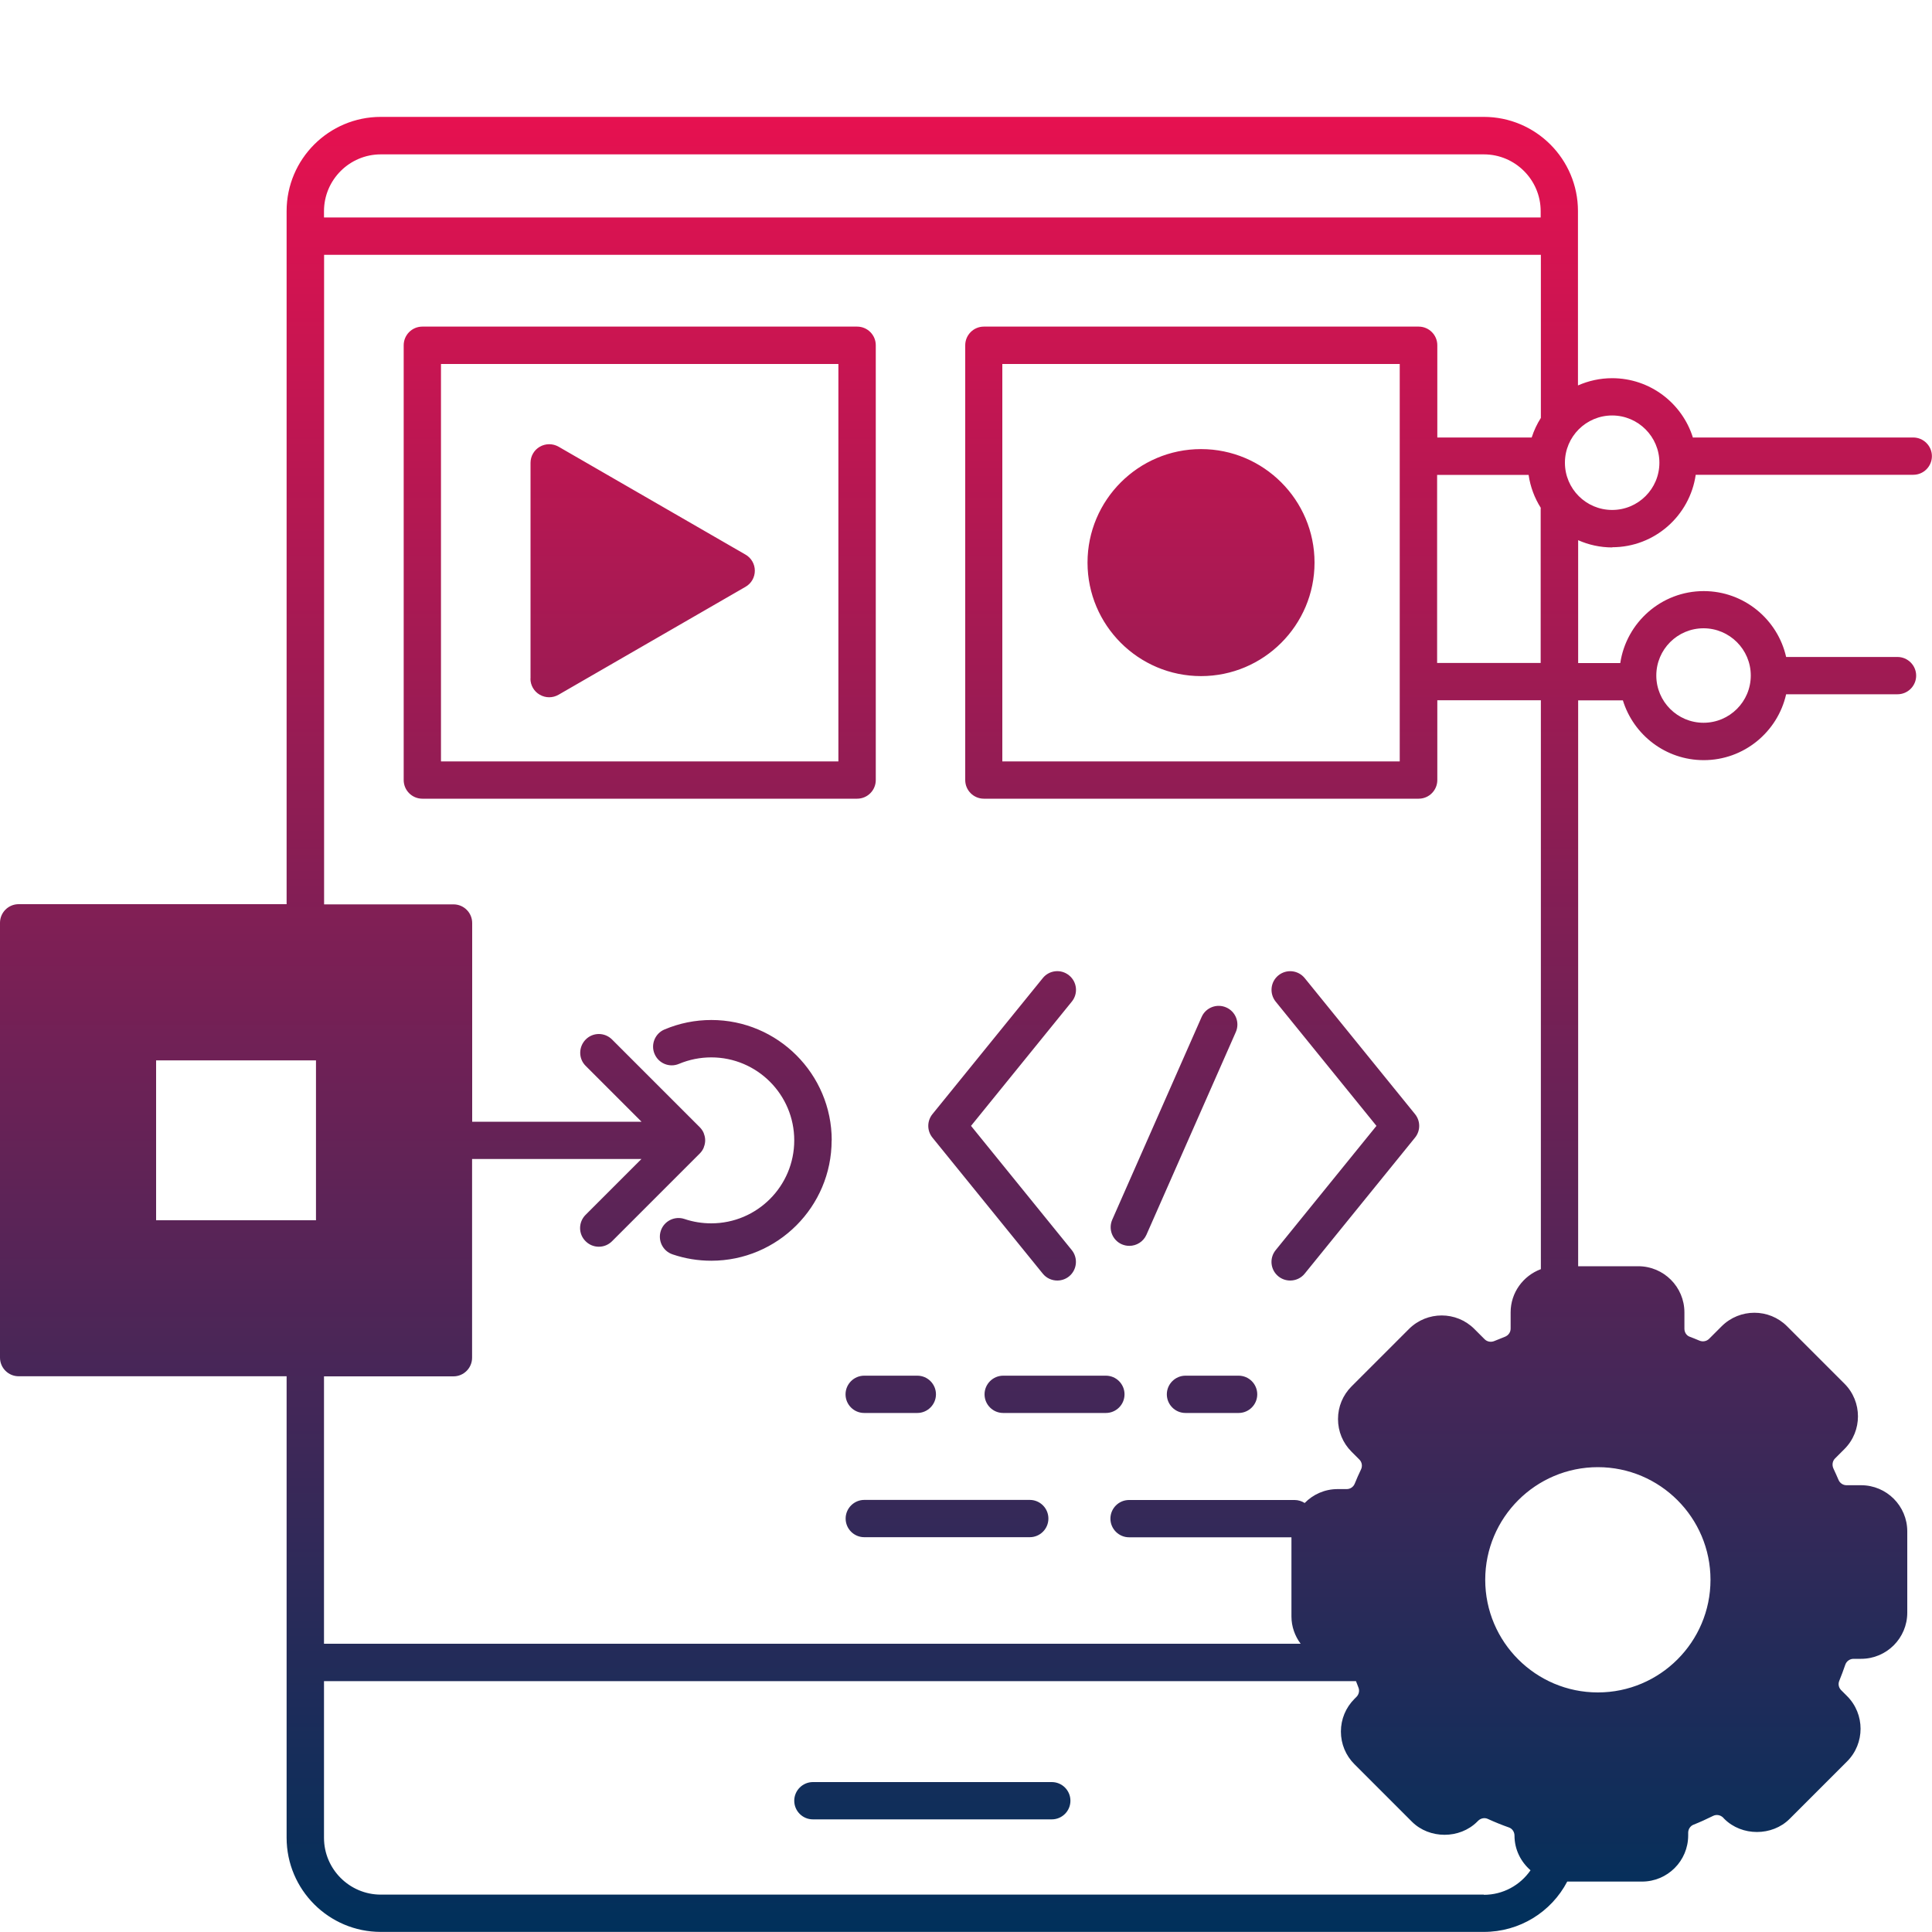 <?xml version="1.0" encoding="UTF-8"?><svg id="Livello_1" xmlns="http://www.w3.org/2000/svg" xmlns:xlink="http://www.w3.org/1999/xlink" viewBox="0 0 200 200"><defs><style>.cls-1{fill:url(#Sfumatura_senza_nome_22);stroke-width:0px;}</style><linearGradient id="Sfumatura_senza_nome_22" x1="100" y1="200" x2="100" y2="12.11" gradientUnits="userSpaceOnUse"><stop offset="0" stop-color="#00305b"/><stop offset="1" stop-color="#e61150"/></linearGradient></defs><path class="cls-1" d="m90.66,80.75v-45.01c0-1.07-.87-1.93-1.93-1.93h-45.01c-1.07,0-1.93.87-1.93,1.93v45.01c0,1.07.87,1.93,1.93,1.93h45.01c1.07,0,1.93-.87,1.93-1.93Zm-3.87-1.93h-41.14v-41.14h41.14v41.14Zm24.02,107.59c0,1.07-.87,1.93-1.93,1.93h-24.73c-1.07,0-1.93-.87-1.93-1.93s.87-1.93,1.93-1.93h24.73c1.07,0,1.93.87,1.93,1.93Zm-2.28-29.21c0,1.07-.87,1.93-1.93,1.93h-17.13c-1.07,0-1.93-.87-1.93-1.93s.87-1.93,1.93-1.93h17.13c1.07,0,1.93.87,1.93,1.93Zm-19.07-14.79h5.5c1.07,0,1.93.87,1.93,1.93s-.87,1.93-1.93,1.93h-5.5c-1.07,0-1.93-.87-1.93-1.93s.87-1.93,1.93-1.93Zm40.69,1.93c0,1.07-.87,1.93-1.93,1.93h-5.5c-1.07,0-1.93-.87-1.93-1.93s.87-1.93,1.93-1.93h5.5c1.07,0,1.93.87,1.93,1.93Zm-13.74,0c0,1.07-.87,1.93-1.93,1.93h-10.63c-1.07,0-1.93-.87-1.93-1.93s.87-1.93,1.93-1.93h10.63c1.07,0,1.93.87,1.93,1.93Zm-3.83-86.1c0-6.48,5.27-11.75,11.75-11.75s11.75,5.27,11.75,11.75-5.27,11.75-11.75,11.75-11.75-5.27-11.75-11.75Zm54.31-1.59c4.4,0,8.04-3.27,8.65-7.5h22.52c1.07,0,1.93-.87,1.93-1.93s-.87-1.93-1.93-1.93h-22.7s-.07,0-.11.01c-1.11-3.56-4.44-6.15-8.36-6.15-1.26,0-2.45.27-3.54.75v-18.05c0-5.38-4.37-9.75-9.75-9.75H39.42c-5.38,0-9.75,4.37-9.75,9.75v71.75H1.93c-1.07,0-1.93.87-1.93,1.93v45.01c0,1.07.87,1.93,1.93,1.93h27.74v47.77c0,5.38,4.37,9.75,9.75,9.75h114.19c3.68,0,6.97-2.04,8.63-5.21h7.74c2.64,0,4.78-2.14,4.78-4.78v-.28c0-.36.22-.69.53-.82.68-.27,1.37-.58,2.05-.92.34-.17.75-.1,1.03.17l.13.14c1.81,1.81,4.95,1.81,6.76,0l5.95-5.95c1.86-1.86,1.86-4.9,0-6.76l-.61-.61c-.26-.26-.34-.64-.2-.97.22-.55.43-1.1.62-1.66.12-.37.47-.62.86-.62h.78c2.64,0,4.78-2.14,4.78-4.78v-8.41c0-2.64-2.14-4.78-4.78-4.78h-1.51c-.36,0-.69-.22-.83-.56-.17-.39-.34-.78-.52-1.16-.17-.36-.11-.78.16-1.05l.98-.98c1.86-1.86,1.86-4.9,0-6.76l-5.95-5.95c-1.86-1.86-4.89-1.86-6.76,0l-1.3,1.3c-.26.26-.66.34-1.01.19-.37-.16-.73-.3-1.02-.41-.32-.12-.53-.45-.53-.82v-1.69c0-2.64-2.14-4.78-4.78-4.78h-6.22v-58.58h4.63c1.1,3.58,4.43,6.19,8.37,6.19,4.16,0,7.65-2.92,8.53-6.82h11.53c1.07,0,1.93-.87,1.93-1.93s-.87-1.93-1.93-1.93h-11.53c-.88-3.9-4.37-6.82-8.53-6.82-4.38,0-8.01,3.24-8.64,7.45h-4.36v-12.72c1.08.48,2.28.75,3.54.75Zm9.46,8.39c2.69,0,4.89,2.19,4.89,4.89s-2.19,4.89-4.89,4.89-4.89-2.19-4.89-4.89,2.19-4.89,4.89-4.89Zm-9.46-22.03c2.69,0,4.89,2.19,4.89,4.89s-2.19,4.89-4.89,4.89-4.89-2.19-4.89-4.89,2.19-4.89,4.89-4.89ZM39.42,15.98h114.19c3.24,0,5.88,2.64,5.88,5.88v.65H33.54v-.65c0-3.24,2.64-5.88,5.88-5.88Zm-6.71,93.79v16.55h-16.55v-16.55h16.55Zm120.9,86.36H39.42c-3.24,0-5.88-2.64-5.88-5.88v-16.22h106.83c.09.21.16.43.25.65.14.32.06.72-.2.98l-.21.21c-.9.9-1.4,2.1-1.4,3.38s.5,2.48,1.4,3.38l5.95,5.95c1.81,1.81,4.95,1.81,6.76,0l.1-.1c.27-.26.66-.34.99-.19.72.33,1.46.63,2.2.89.34.12.57.46.57.84,0,1.44.65,2.71,1.66,3.59-1.08,1.56-2.86,2.54-4.83,2.54Zm.14-32.59c0-6.43,5.23-11.66,11.66-11.66s11.66,5.23,11.66,11.66-5.23,11.66-11.66,11.66-11.66-5.23-11.66-11.66Zm5.74-32.15c-1.81.68-3.11,2.42-3.11,4.46v1.69c0,.38-.24.71-.61.85-.36.14-.71.28-1.07.43-.35.15-.75.08-1.01-.18l-1.07-1.07c-1.86-1.86-4.89-1.86-6.76,0l-5.95,5.95c-.9.9-1.4,2.1-1.4,3.38s.5,2.48,1.4,3.38l.81.81c.27.27.34.68.17,1.03-.23.48-.45.97-.65,1.47-.14.34-.46.56-.83.56h-.94c-1.34,0-2.54.55-3.41,1.44-.3-.19-.66-.31-1.04-.31h-17.14c-1.07,0-1.93.87-1.93,1.93s.87,1.93,1.93,1.93h16.81v8.19c0,1.06.36,2.03.95,2.83H33.54v-27.68h13.4c1.07,0,1.93-.87,1.93-1.93v-20.57h17.53l-5.78,5.78c-.76.76-.76,1.98,0,2.73.38.38.87.57,1.37.57s.99-.19,1.37-.57l9.08-9.08c.18-.18.32-.39.42-.63,0,0,0-.02,0-.03.09-.22.14-.46.14-.7s-.05-.49-.14-.7c0-.01,0-.02,0-.03-.1-.24-.24-.45-.42-.63l-9.08-9.08c-.76-.76-1.98-.76-2.73,0s-.76,1.98,0,2.73l5.78,5.78h-17.53v-20.57c0-1.07-.87-1.93-1.93-1.93h-13.4V26.38h125.96v16.88c-.4.63-.72,1.31-.95,2.03h-9.77v-9.55c0-1.07-.87-1.93-1.93-1.93h-45.01c-1.07,0-1.93.87-1.93,1.93v45.01c0,1.07.87,1.93,1.93,1.93h45.01c1.07,0,1.93-.87,1.93-1.93v-8.26h10.72v58.9Zm-14.59-52.57h-41.14v-41.14h41.14v41.14Zm3.87-10.19v-19.47h9.47c.18,1.24.62,2.4,1.26,3.41,0,.04-.01.07-.01.11v15.95h-10.72Zm-93.85,1.63v-22.35c0-.69.37-1.33.97-1.67.6-.34,1.33-.34,1.93,0l19.35,11.17c.6.34.97.98.97,1.67s-.37,1.33-.97,1.67l-19.35,11.17c-.3.17-.63.26-.97.26s-.67-.09-.97-.26c-.6-.34-.97-.98-.97-1.67Zm73.01,36.58l-9.25,20.98c-.32.72-1.03,1.15-1.77,1.15-.26,0-.52-.05-.78-.16-.98-.43-1.42-1.57-.99-2.55l9.25-20.98c.43-.98,1.57-1.42,2.55-.99.98.43,1.42,1.57.99,2.55Zm-31.4,10.93c-.58-.71-.58-1.73,0-2.44l11.42-14.08c.67-.83,1.89-.96,2.72-.28.83.67.96,1.89.28,2.72l-10.43,12.86,10.43,12.86c.67.83.54,2.05-.28,2.72-.36.29-.79.43-1.22.43-.56,0-1.12-.24-1.5-.71l-11.42-14.08Zm49.95-2.44c.58.71.58,1.73,0,2.44l-11.42,14.08c-.38.47-.94.71-1.5.71-.43,0-.86-.14-1.22-.43-.83-.67-.96-1.89-.28-2.72l10.43-12.86-10.43-12.86c-.67-.83-.55-2.05.28-2.72s2.04-.55,2.72.28l11.42,14.08Zm-60.39,2.72c0,6.87-5.59,12.46-12.46,12.46-1.37,0-2.72-.22-4.01-.66-1.01-.34-1.55-1.44-1.21-2.45s1.44-1.55,2.45-1.21c.89.3,1.82.45,2.77.45,4.74,0,8.59-3.85,8.59-8.59s-3.85-8.59-8.59-8.59c-1.16,0-2.29.23-3.34.67-.99.42-2.12-.05-2.53-1.03-.42-.98.05-2.12,1.03-2.53,1.54-.65,3.17-.98,4.85-.98,6.87,0,12.46,5.59,12.46,12.46Z"/></svg>